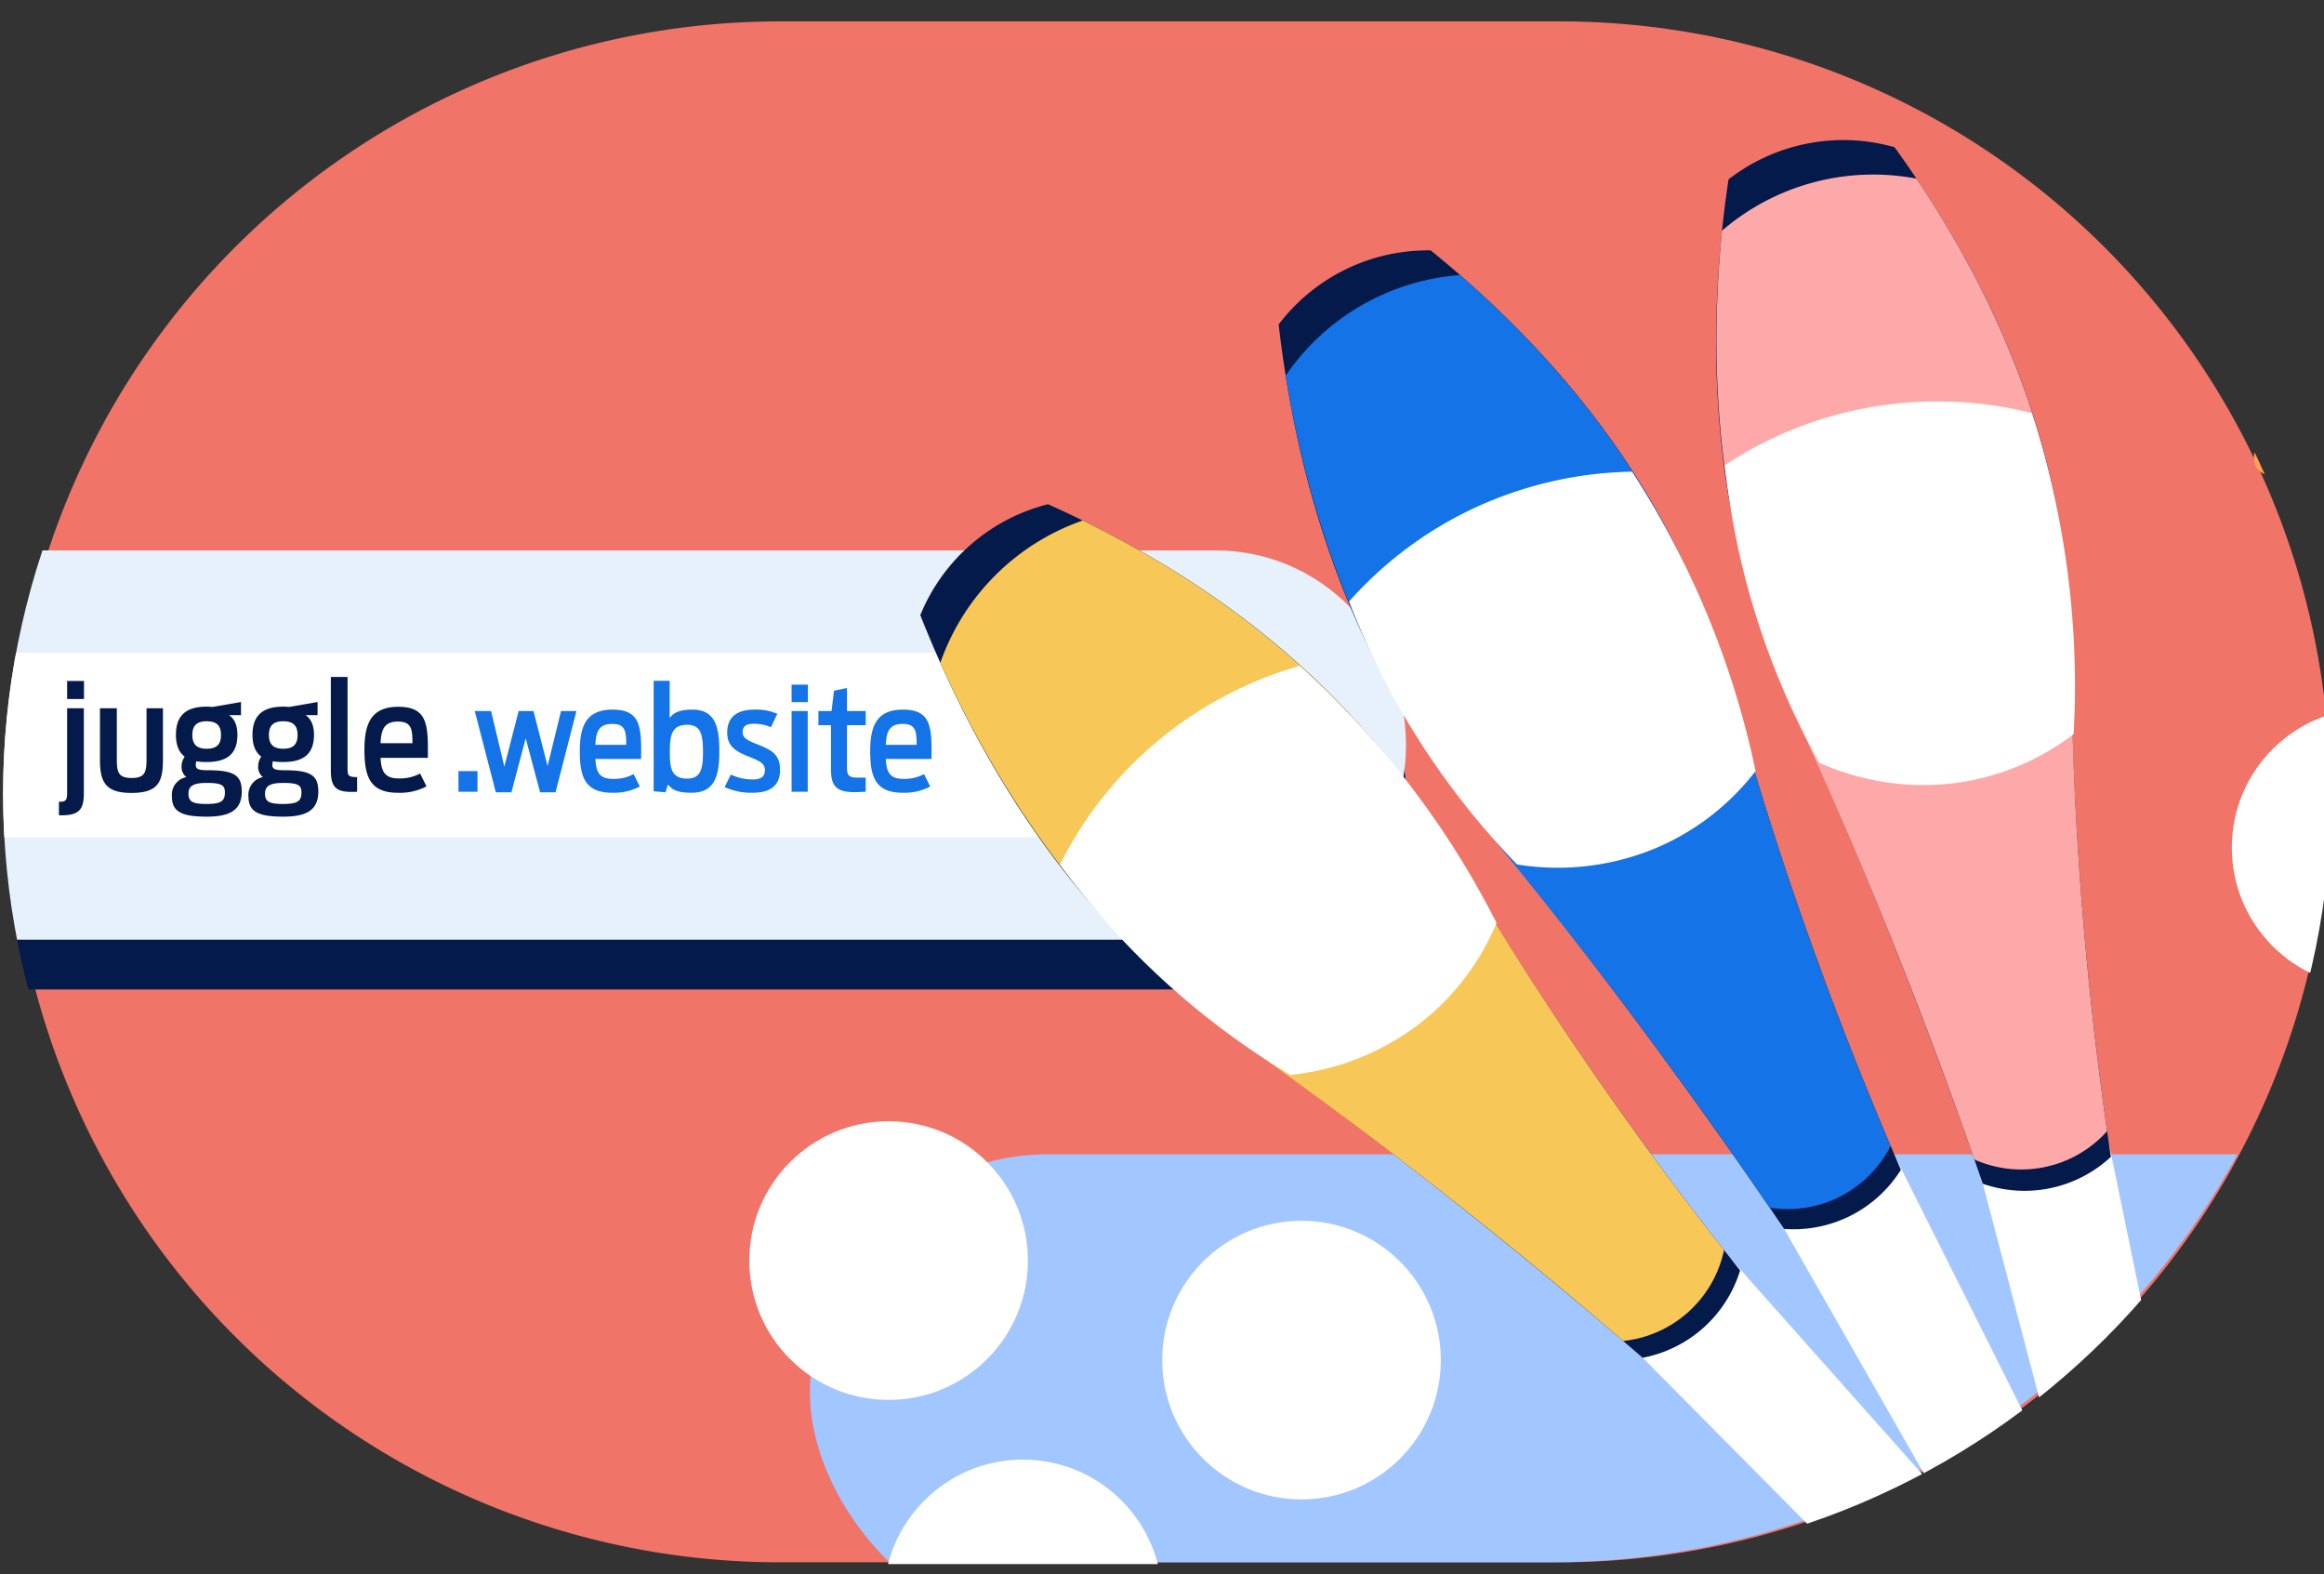 <svg xmlns="http://www.w3.org/2000/svg" xmlns:xlink="http://www.w3.org/1999/xlink" width="467.144" height="316.359" viewBox="0 0 467.144 316.359">
  <rect x="0" y="0" width="467.144" height="316.359" fill="#333333" stroke="none"/>
  <defs>
    <clipPath id="clip-path">
      <rect x="12" width="467.144" height="316.359" fill="none"/>
    </clipPath>
    <clipPath id="clip-path-2">
      <path id="Path_25073" data-name="Path 25073" d="M329.348,7.136H527.719c31.232,0,59.91,13.085,82.615,35.12,29.382,28.514,48.29,72.356,48.29,121.481,0,86.488-58.608,156.6-130.9,156.6H329.348c-62.959-11.6-130.9-70.112-130.9-156.6s56.392-126.249,130.9-152.015" transform="translate(-198.443 -7.136)" fill="#f37f73"/>
    </clipPath>
    <clipPath id="clip-path-3">
      <rect id="Rectangle_10731" data-name="Rectangle 10731" width="487.086" height="116.064" fill="#f37f73"/>
    </clipPath>
    <clipPath id="clip-path-4">
      <rect id="Rectangle_10735" data-name="Rectangle 10735" width="712.998" height="309.752" fill="#f37f73"/>
    </clipPath>
    <clipPath id="clip-path-5">
      <rect id="Rectangle_10737" data-name="Rectangle 10737" width="692.518" height="356.854" fill="#f37f73"/>
    </clipPath>
    <clipPath id="clip-path-6">
      <rect id="Rectangle_14009" data-name="Rectangle 14009" width="466" height="314" rx="157" transform="translate(1059 2709)" fill="#fff" stroke="#707070" stroke-width="1"/>
    </clipPath>
    <clipPath id="clip-path-7">
      <path id="Path_28399" data-name="Path 28399" d="M154.852,0A154.852,154.852,0,0,1,309.7,154.852V310.78a154.852,154.852,0,1,1-309.7,0V154.852A154.852,154.852,0,0,1,154.852,0Z" transform="translate(1059.119 3020.642) rotate(-90)" fill="#f7c758"/>
    </clipPath>
    <clipPath id="clip-path-8">
      <path id="Path_28403" data-name="Path 28403" d="M154.852,0A154.852,154.852,0,0,1,309.7,154.852V310.78a154.852,154.852,0,1,1-309.7,0V154.852A154.852,154.852,0,0,1,154.852,0Z" transform="translate(1059.119 3020.642) rotate(-90)" fill="#031a4a"/>
    </clipPath>
    <clipPath id="clip-path-9">
      <rect id="Rectangle_10734" data-name="Rectangle 10734" width="63.843" height="36.169" fill="#1473e6"/>
    </clipPath>
    <clipPath id="clip-path-10">
      <path id="Path_28425" data-name="Path 28425" d="M156.974,1.738a156.975,156.975,0,0,0,0,313.949H323.832a156.975,156.975,0,0,0,0-313.949Z" fill="none"/>
    </clipPath>
    <clipPath id="clip-path-11">
      <path id="Path_28447" data-name="Path 28447" d="M156.974,0a156.974,156.974,0,0,0,0,313.949H323.832A156.974,156.974,0,0,0,323.832,0Z" fill="none"/>
    </clipPath>
    <clipPath id="clip-path-12">
      <path id="Path_28457" data-name="Path 28457" d="M154.852,0A154.852,154.852,0,0,1,309.7,154.852V310.78a154.852,154.852,0,1,1-309.7,0V154.852A154.852,154.852,0,0,1,154.852,0Z" transform="translate(1058.307 3020.642) rotate(-90)" fill="#f17468"/>
    </clipPath>
    <clipPath id="clip-path-13">
      <rect id="Rectangle_14016" data-name="Rectangle 14016" width="237.799" height="37.105" transform="translate(0.001)" fill="none"/>
    </clipPath>
    <clipPath id="clip-path-14">
      <rect id="Rectangle_13957" data-name="Rectangle 13957" width="114.756" height="37.105" fill="none"/>
    </clipPath>
    <clipPath id="clip-path-15">
      <rect id="Rectangle_14014" data-name="Rectangle 14014" width="468" height="310" rx="155" transform="translate(1057 2711)" fill="#fff" stroke="#707070" stroke-width="1"/>
    </clipPath>
    <clipPath id="clip-path-16">
      <rect id="Rectangle_14013" data-name="Rectangle 14013" width="258.688" height="272.448" fill="none"/>
    </clipPath>
  </defs>
  <g id="Group_29073" data-name="Group 29073" transform="translate(-310.382 1800.358)">
    <g id="Scroll_Group_1" data-name="Scroll Group 1" transform="translate(298.382 -1800.358)" clip-path="url(#clip-path)" style="isolation: isolate">
      <g id="Group_29072" data-name="Group 29072" transform="translate(-298.382 1800.358)">
        <g id="Group_29071" data-name="Group 29071">
          <g id="Group_29058" data-name="Group 29058" transform="translate(-746.813 -4507)">
            <g id="Group_28967" data-name="Group 28967" transform="translate(-18.5 146)">
              <g id="Group_29032" data-name="Group 29032" transform="translate(11.406 788.729)">
                <path id="Path_28040" data-name="Path 28040" d="M154.852,0A154.852,154.852,0,0,1,309.7,154.852V310.78a154.852,154.852,0,1,1-309.7,0V154.852A154.852,154.852,0,0,1,154.852,0Z" transform="translate(1066.213 2085.913) rotate(-90)" fill="#f17468"/>
                <g id="Mask_Group_25399" data-name="Mask Group 25399" transform="translate(1066.036 1773.314)" clip-path="url(#clip-path-2)">
                  <g id="Group_26230" data-name="Group 26230" transform="translate(-206.366 -3446.573)">
                    <g id="Group_26214" data-name="Group 26214" transform="translate(11.207 3574.211)">
                      <g id="Group_26213" data-name="Group 26213" transform="translate(0 0)" clip-path="url(#clip-path-3)">
                        <path id="Path_25071" data-name="Path 25071" d="M82.754,163.059a26.892,26.892,0,1,1-26.892-26.945h0a26.919,26.919,0,0,1,26.89,26.945" transform="translate(-3.616 -136.114)" fill="#f37f73"/>
                      </g>
                    </g>
                  </g>
                </g>
              </g>
            </g>
            <g id="Mask_Group_28833" data-name="Mask Group 28833" transform="translate(1 -2.358)" clip-path="url(#clip-path-6)">
              <rect id="Rectangle_14008" data-name="Rectangle 14008" width="492" height="96" rx="48" transform="translate(1219 2941)" fill="#a2c6ff"/>
            </g>
            <g id="Group_29040" data-name="Group 29040">
              <g id="Mask_Group_28831" data-name="Mask Group 28831" clip-path="url(#clip-path-7)">
                <path id="Path_28386" data-name="Path 28386" d="M280.618,220.964c-3.429,3.49-.228,7.629,1.082,35.719.489,10.482.263,14.609-1.082,19.483-2.3,8.316-5.523,10.383-4.33,14.071,2.576,7.959,22.038,12.023,28.142,5.412,3.391-3.673-.03-7.725,4.33-16.236,2.643-5.16,5.029-5.871,6.494-10.824,1.323-4.47.568-7.914,0-11.906-2.422-17.011,1.972-19.752-1.082-25.978-5.553-11.317-27.012-16.4-33.554-9.742" transform="translate(1225.32 2735.854)" fill="#efba50"/>
                <path id="Path_28390" data-name="Path 28390" d="M138.872,298.974H115.549a7.281,7.281,0,0,1-7.28-7.281v-1.673a7.281,7.281,0,0,1,7.28-7.281h23.322a7.282,7.282,0,0,1,7.281,7.281v1.673a7.282,7.282,0,0,1-7.281,7.281" transform="translate(1211.498 2741.188)" fill="#848a8c"/>
                <path id="Path_28398" data-name="Path 28398" d="M319.7,235.336c-3.234,2.751-.051,10.517.224,11.185a18.712,18.712,0,0,0,7.671,8.437c4.035,2.316,9.439,1.543,9.972,0,.43-1.244-2.571-2.216-4.6-6.136-2-3.854.671-6.1-.767-9.2-1.994-4.295-9.512-6.821-12.5-4.282" transform="translate(1228.8 2737.199)" fill="#ff9f51"/>
              </g>
            </g>
            <g id="Group_29050" data-name="Group 29050" transform="translate(1051.532 2707.314)">
              <g id="Group_29049" data-name="Group 29049" clip-path="url(#clip-path-10)">
                <path id="Path_28420" data-name="Path 28420" d="M462.227,31.992c1.274,2.409-1.35,8.939-5.277,10.176-2.1.661-5.167-.006-5.9-2.349-.775-2.482,1.513-5.432,1.863-5.87,2.8-3.5,8.08-4.289,9.313-1.957" fill="#ff9f51"/>
              </g>
            </g>
            <g id="Group_29055" data-name="Group 29055" transform="translate(1045.194 2708.816)">
              <g id="Group_29051" data-name="Group 29051" clip-path="url(#clip-path-11)">
                <path id="Path_28440" data-name="Path 28440" d="M476.379,83.174c1.274,2.409-1.35,8.939-5.277,10.176-2.1.661-5.167-.006-5.9-2.349-.775-2.482,1.513-5.432,1.863-5.87,2.8-3.5,8.08-4.289,9.313-1.957" fill="#ff9f51"/>
              </g>
            </g>
          </g>
          <circle id="Ellipse_4429" data-name="Ellipse 4429" cx="28" cy="28" r="28" transform="translate(461 -1575)" fill="#fff"/>
          <circle id="Ellipse_4430" data-name="Ellipse 4430" cx="28" cy="28" r="28" transform="translate(544 -1555)" fill="#fff"/>
          <g id="Mask_Group_28837" data-name="Mask Group 28837" transform="translate(-747.307 -4506.642)" clip-path="url(#clip-path-12)">
            <path id="Path_28223" data-name="Path 28223" d="M48.7,289.892h288.71c21.118,0,38.238,17.515,38.238,39.121s-17.115,39.122-38.235,39.122H48.7c-21.121.006-38.237-17.512-38.237-39.119S27.574,289.9,48.7,289.9" transform="translate(964.658 2537.014)" fill="#031a4a"/>
            <path id="Path_28458" data-name="Path 28458" d="M48.7,289.892h288.71c21.118,0,38.238,17.515,38.238,39.121s-17.115,39.122-38.235,39.122H48.7c-21.121.006-38.237-17.512-38.237-39.119S27.574,289.9,48.7,289.9" transform="translate(964.658 2527.014)" fill="#e7f1fc"/>
            <rect id="Rectangle_14015" data-name="Rectangle 14015" width="286.504" height="37.105" rx="16" transform="translate(1004.618 2837.475)" fill="#fff"/>
            <g id="Group_29069" data-name="Group 29069" transform="translate(1067.472 2839.269)" clip-path="url(#clip-path-13)">
              <path id="Path_28550" data-name="Path 28550" d="M.06,4.74H.57c3.6,0,4.5-1.2,4.5-4.5V-16.77H1.71V.12c0,1.41-.15,1.89-1.38,1.89H.06ZM1.71-18.63H5.1v-3.63H1.71ZM14.64.24c5.25,0,6.33-2.07,6.33-6.66V-16.77h-3.3V-6.63c0,2.61-.27,3.87-2.97,3.87-2.79,0-3-1.26-3-3.84V-16.77H8.31V-6.42C8.31-1.83,9.51.24,14.64.24ZM29.76-5.97c3.75,0,6.18-1.35,6.18-5.46,0-2.01-.66-3.27-1.68-3.96h2.4v-2.64l-5.73.99c-.42-.03-.81-.06-1.17-.06-3.93,0-6.18,1.59-6.18,5.67,0,2.13.63,3.54,1.77,4.38a3.355,3.355,0,0,0-.63,1.95,2.513,2.513,0,0,0,.96,2.16A3.617,3.617,0,0,0,22.77.96c0,3.15,2.1,4.05,7.02,4.05,4.8,0,7.02-1.41,7.02-5.07,0-3.18-1.47-4.26-6.81-4.26-1.89,0-2.43-.24-2.43-1.05a2.18,2.18,0,0,1,.12-.75A11.192,11.192,0,0,0,29.76-5.97Zm0,8.43c-2.85,0-3.66-.48-3.66-2.07,0-1.44.84-2.16,3.66-2.16,3.06,0,3.66.51,3.66,1.89C33.42,1.8,32.79,2.46,29.76,2.46Zm0-11.1c-1.95,0-2.88-.84-2.88-2.76s.93-2.76,2.88-2.76c1.98,0,2.88.84,2.88,2.76S31.74-8.64,29.76-8.64ZM45.15-5.97c3.75,0,6.18-1.35,6.18-5.46,0-2.01-.66-3.27-1.68-3.96h2.4v-2.64l-5.73.99c-.42-.03-.81-.06-1.17-.06-3.93,0-6.18,1.59-6.18,5.67,0,2.13.63,3.54,1.77,4.38a3.355,3.355,0,0,0-.63,1.95,2.513,2.513,0,0,0,.96,2.16A3.617,3.617,0,0,0,38.16.96c0,3.15,2.1,4.05,7.02,4.05,4.8,0,7.02-1.41,7.02-5.07,0-3.18-1.47-4.26-6.81-4.26-1.89,0-2.43-.24-2.43-1.05a2.18,2.18,0,0,1,.12-.75A11.192,11.192,0,0,0,45.15-5.97Zm0,8.43c-2.85,0-3.66-.48-3.66-2.07,0-1.44.84-2.16,3.66-2.16,3.06,0,3.66.51,3.66,1.89C48.81,1.8,48.18,2.46,45.15,2.46Zm0-11.1c-1.95,0-2.88-.84-2.88-2.76s.93-2.76,2.88-2.76c1.98,0,2.88.84,2.88,2.76S47.13-8.64,45.15-8.64ZM60,0V-2.94c-1.83,0-1.92-.36-1.92-1.68V-23.07H54.72V-4.2C54.72-.96,55.8.03,58.8.03A10.111,10.111,0,0,0,60,0Zm8.19.21a11.432,11.432,0,0,0,5.76-1.29L72.66-3.66a8.622,8.622,0,0,1-4.29.99c-2.82,0-3.51-1.38-3.66-4.14h9.51c.06-6.51.03-10.26-5.94-10.26-5.46,0-6.81,3.39-6.81,8.64C61.47-3.09,62.55.21,68.19.21Zm0-14.31c2.82,0,2.91,1.62,2.94,4.35H64.71C64.83-12.54,65.49-14.1,68.19-14.1Z" transform="translate(2.001 26.139)" fill="#031a4a"/>
            </g>
            <g id="Group_29070" data-name="Group 29070" transform="translate(1148.423 2840.269)" style="isolation: isolate">
              <g id="Group_28954" data-name="Group 28954" transform="translate(0.001)">
                <g id="Group_28953" data-name="Group 28953" clip-path="url(#clip-path-14)">
                  <path id="Path_28551" data-name="Path 28551" d="M1.421,0H5.249V-4.147H1.421ZM8.932.116h3.132L14.935-10.73,17.835.116h3.1l4.2-16.327h-3.1l-2.7,11.049L16.5-16.211H13.514L10.643-5.046,7.975-16.211H4.7ZM32.306.2a11.051,11.051,0,0,0,5.568-1.247L36.627-3.538a8.334,8.334,0,0,1-4.147.957c-2.726,0-3.393-1.334-3.538-4h9.193c.058-6.293.029-9.918-5.742-9.918-5.278,0-6.583,3.277-6.583,8.352C25.81-2.987,26.854.2,32.306.2Zm0-13.833c2.726,0,2.813,1.566,2.842,4.205H28.942C29.058-12.122,29.7-13.63,32.306-13.63ZM40.658-.087l2.378.2.493-1.566C44.4-.435,45.211.2,48.343.2c4.843,0,5.51-3.857,5.51-8.352,0-4.408-.58-8.352-5.394-8.352-2.494,0-3.828.58-4.582,1.711V-22.3H40.658Zm6.757-2.552C44.2-2.639,43.906-4.756,43.906-8s.319-5.452,3.509-5.452c2.813,0,3.161,2.175,3.161,5.452C50.576-4.7,50.17-2.639,47.415-2.639ZM60.61.2c3.451,0,5.452-1.421,5.452-4.553,0-3.016-1.508-3.973-4.466-5.133-2.291-.9-3.045-1.363-3.045-2.494,0-1.073.551-1.682,2.233-1.682a8.753,8.753,0,0,1,3.451.7l1.276-2.7A10.557,10.557,0,0,0,60.9-16.5c-3.335,0-5.452,1.363-5.452,4.611,0,2.668,1.508,3.712,4.292,4.814,2.465.986,3.277,1.45,3.277,2.755s-.841,1.856-2.407,1.856a10.241,10.241,0,0,1-4.437-.986L54.926-.928A12.807,12.807,0,0,0,60.61.2ZM68.382,0H71.63V-16.211H68.382Zm0-18.009h3.277v-3.509H68.382Zm5.394,4.64H76.3v8.845c0,3.248.928,4.611,4.785,4.611.435,0,1.682-.058,2.2-.087V-2.842H81.461c-1.74,0-1.943-.7-1.943-2.03v-8.5h3.77v-2.842h-3.77v-4.64l-2.61.551-.493,4.089H73.776ZM90.683.2a11.051,11.051,0,0,0,5.568-1.247L95-3.538a8.334,8.334,0,0,1-4.147.957c-2.726,0-3.393-1.334-3.538-4h9.193c.058-6.293.029-9.918-5.742-9.918-5.278,0-6.583,3.277-6.583,8.352C84.187-2.987,85.231.2,90.683.2Zm0-13.833c2.726,0,2.813,1.566,2.842,4.205H87.319C87.435-12.122,88.073-13.63,90.683-13.63Z" transform="translate(-0.001 25.139)" fill="#1473e6"/>
                </g>
              </g>
            </g>
          </g>
          <g id="Mask_Group_28836" data-name="Mask Group 28836" transform="translate(-746 -4507)" clip-path="url(#clip-path-15)">
            <g id="Group_29063" data-name="Group 29063" transform="translate(1241.371 2807.988)">
              <g id="Group_29062" data-name="Group 29062" clip-path="url(#clip-path-16)">
                <path id="Path_28452" data-name="Path 28452" d="M583.531,635.9l2.274,2.508a10.457,10.457,0,0,0,14.771.723l3.3-2.993a10.457,10.457,0,0,0,.723-14.771l-2.274-2.508a10.456,10.456,0,0,0-14.77-.723l-3.3,2.993a10.457,10.457,0,0,0-.723,14.771" transform="translate(-348.621 -369.392)" fill="#031a4a"/>
                <path id="Path_28453" data-name="Path 28453" d="M452.042,489.074l-88.829-89.622,17.851-19.745,85.259,95.962a15.935,15.935,0,0,1-3.83,8.2,16.3,16.3,0,0,1-10.45,5.2" transform="translate(-218.008 -227.909)" fill="#fff"/>
                <path id="Path_28454" data-name="Path 28454" d="M0,22.287C14.17,58.127,32.469,79.913,46.6,93.2c13.309,12.514,23.048,17.611,53.354,41.2,19.72,15.348,35.277,28.508,45.25,37.145a25.458,25.458,0,0,0,19.586-17.559c-8.19-10.274-20.4-26.164-34.112-46.447-20.905-30.924-25.147-42.246-37.771-57.76C80.775,34.865,60.5,15.595,25.664,0A37.668,37.668,0,0,0,0,22.287" fill="#031a4a"/>
                <path id="Path_28455" data-name="Path 28455" d="M10.069,36.765C23.884,67.376,40.385,86.459,52.644,98.1,66.419,111.188,76.373,116.34,106,139.3c18.169,14.081,32.429,26.1,41.337,33.773A23.182,23.182,0,0,0,167.6,154.8c-7.475-9.5-18.479-23.993-30.875-42.356-20.776-30.777-24.978-42.1-37.771-57.76C87.717,40.923,69.335,23.176,38.689,8.169a46.552,46.552,0,0,0-28.62,28.6" transform="translate(-6.044 -4.903)" fill="#f7c758"/>
                <path id="Path_28456" data-name="Path 28456" d="M70.252,121.159a156.027,156.027,0,0,0,21.092,23.56A157.288,157.288,0,0,0,116.55,163.45a51.1,51.1,0,0,0,26.658-10.839A49.8,49.8,0,0,0,157.993,132.9a177.191,177.191,0,0,0-18.863-29.556,178.4,178.4,0,0,0-20.7-22.117,78.507,78.507,0,0,0-27.2,14.012,77.359,77.359,0,0,0-20.981,25.922" transform="translate(-42.167 -48.753)" fill="#fff"/>
              </g>
            </g>
            <g id="Group_29064" data-name="Group 29064" transform="matrix(0.966, 0.259, -0.259, 0.966, 1319.178, 2750.318)">
              <g id="Group_29062-2" data-name="Group 29062" clip-path="url(#clip-path-16)">
                <path id="Path_28452-2" data-name="Path 28452" d="M2.71,20.474l2.274,2.508a10.457,10.457,0,0,0,14.771.723l3.3-2.993a10.457,10.457,0,0,0,.723-14.771L21.5,3.433A10.457,10.457,0,0,0,6.734,2.71L3.433,5.7A10.457,10.457,0,0,0,2.71,20.474" transform="translate(232.199 246.033)" fill="#031a4a"/>
                <path id="Path_28453-2" data-name="Path 28453" d="M88.829,109.367,0,19.745,17.851,0,103.11,95.962a15.935,15.935,0,0,1-3.83,8.2,16.3,16.3,0,0,1-10.45,5.2" transform="translate(145.204 151.798)" fill="#fff"/>
                <path id="Path_28454-2" data-name="Path 28454" d="M0,22.287C14.17,58.127,32.469,79.913,46.6,93.2c13.309,12.514,23.048,17.611,53.354,41.2,19.72,15.348,35.277,28.508,45.25,37.145a25.458,25.458,0,0,0,19.586-17.559c-8.19-10.274-20.4-26.164-34.112-46.447-20.905-30.924-25.147-42.246-37.771-57.76C80.775,34.865,60.5,15.595,25.664,0A37.668,37.668,0,0,0,0,22.287" transform="translate(0 0)" fill="#031a4a"/>
                <path id="Path_28455-2" data-name="Path 28455" d="M0,28.6C13.815,59.207,30.316,78.29,42.575,89.935c13.775,13.084,23.729,18.237,53.354,41.2,18.169,14.081,32.429,26.1,41.337,33.773a23.182,23.182,0,0,0,20.262-18.278c-7.475-9.5-18.479-23.993-30.875-42.356-20.776-30.777-24.978-42.1-37.771-57.76C77.648,32.754,59.266,15.007,28.62,0A46.552,46.552,0,0,0,0,28.6" transform="translate(4.025 3.266)" fill="#1473e6"/>
                <path id="Path_28456-2" data-name="Path 28456" d="M0,39.934a156.027,156.027,0,0,0,21.092,23.56A157.289,157.289,0,0,0,46.3,82.225,51.1,51.1,0,0,0,72.956,71.386,49.8,49.8,0,0,0,87.741,51.673,177.189,177.189,0,0,0,68.878,22.117,178.4,178.4,0,0,0,48.182,0a78.508,78.508,0,0,0-27.2,14.012A77.359,77.359,0,0,0,0,39.934" transform="translate(28.085 32.472)" fill="#fff"/>
              </g>
            </g>
            <circle id="Ellipse_4431" data-name="Ellipse 4431" cx="28" cy="28" r="28" transform="translate(1505 2849)" fill="#fff"/>
            <circle id="Ellipse_4432" data-name="Ellipse 4432" cx="28" cy="28" r="28" transform="translate(1234 3000)" fill="#fff"/>
            <g id="Group_29065" data-name="Group 29065" transform="translate(1414.97 2723.396) rotate(30)">
              <g id="Group_29062-3" data-name="Group 29062" clip-path="url(#clip-path-16)">
                <path id="Path_28452-3" data-name="Path 28452" d="M2.71,20.474l2.274,2.508a10.457,10.457,0,0,0,14.771.723l3.3-2.993a10.457,10.457,0,0,0,.723-14.771L21.5,3.433A10.457,10.457,0,0,0,6.734,2.71L3.433,5.7A10.457,10.457,0,0,0,2.71,20.474" transform="translate(232.199 246.033)" fill="#031a4a"/>
                <path id="Path_28453-3" data-name="Path 28453" d="M88.829,109.367,0,19.745,17.851,0l85.259,95.962a15.935,15.935,0,0,1-3.83,8.2,16.3,16.3,0,0,1-10.45,5.2" transform="translate(145.204 151.798)" fill="#fff"/>
                <path id="Path_28454-3" data-name="Path 28454" d="M0,22.287C14.17,58.127,32.469,79.913,46.6,93.2c13.309,12.514,23.048,17.611,53.354,41.2,19.72,15.348,35.277,28.508,45.25,37.145a25.458,25.458,0,0,0,19.586-17.559c-8.19-10.274-20.4-26.164-34.112-46.447-20.905-30.924-25.147-42.246-37.771-57.76C80.775,34.865,60.5,15.595,25.664,0A37.668,37.668,0,0,0,0,22.287" transform="translate(0 0)" fill="#031a4a"/>
                <path id="Path_28455-3" data-name="Path 28455" d="M0,28.6C13.815,59.207,30.316,78.29,42.575,89.935c13.775,13.084,23.729,18.237,53.354,41.2,18.169,14.081,32.429,26.1,41.337,33.773a23.182,23.182,0,0,0,20.262-18.278c-7.475-9.5-18.479-23.993-30.875-42.356-20.776-30.777-24.978-42.1-37.771-57.76C77.648,32.754,59.266,15.007,28.62,0A46.552,46.552,0,0,0,0,28.6" transform="translate(4.025 3.266)" fill="#fda9a9"/>
                <path id="Path_28456-3" data-name="Path 28456" d="M0,39.934a156.027,156.027,0,0,0,21.092,23.56A157.291,157.291,0,0,0,46.3,82.225,51.1,51.1,0,0,0,72.956,71.386,49.8,49.8,0,0,0,87.74,51.673,177.189,177.189,0,0,0,68.878,22.117,178.4,178.4,0,0,0,48.182,0a78.508,78.508,0,0,0-27.2,14.012A77.359,77.359,0,0,0,0,39.934" transform="translate(28.085 32.472)" fill="#fff"/>
              </g>
            </g>
          </g>
        </g>
      </g>
    </g>
  </g>
</svg>
